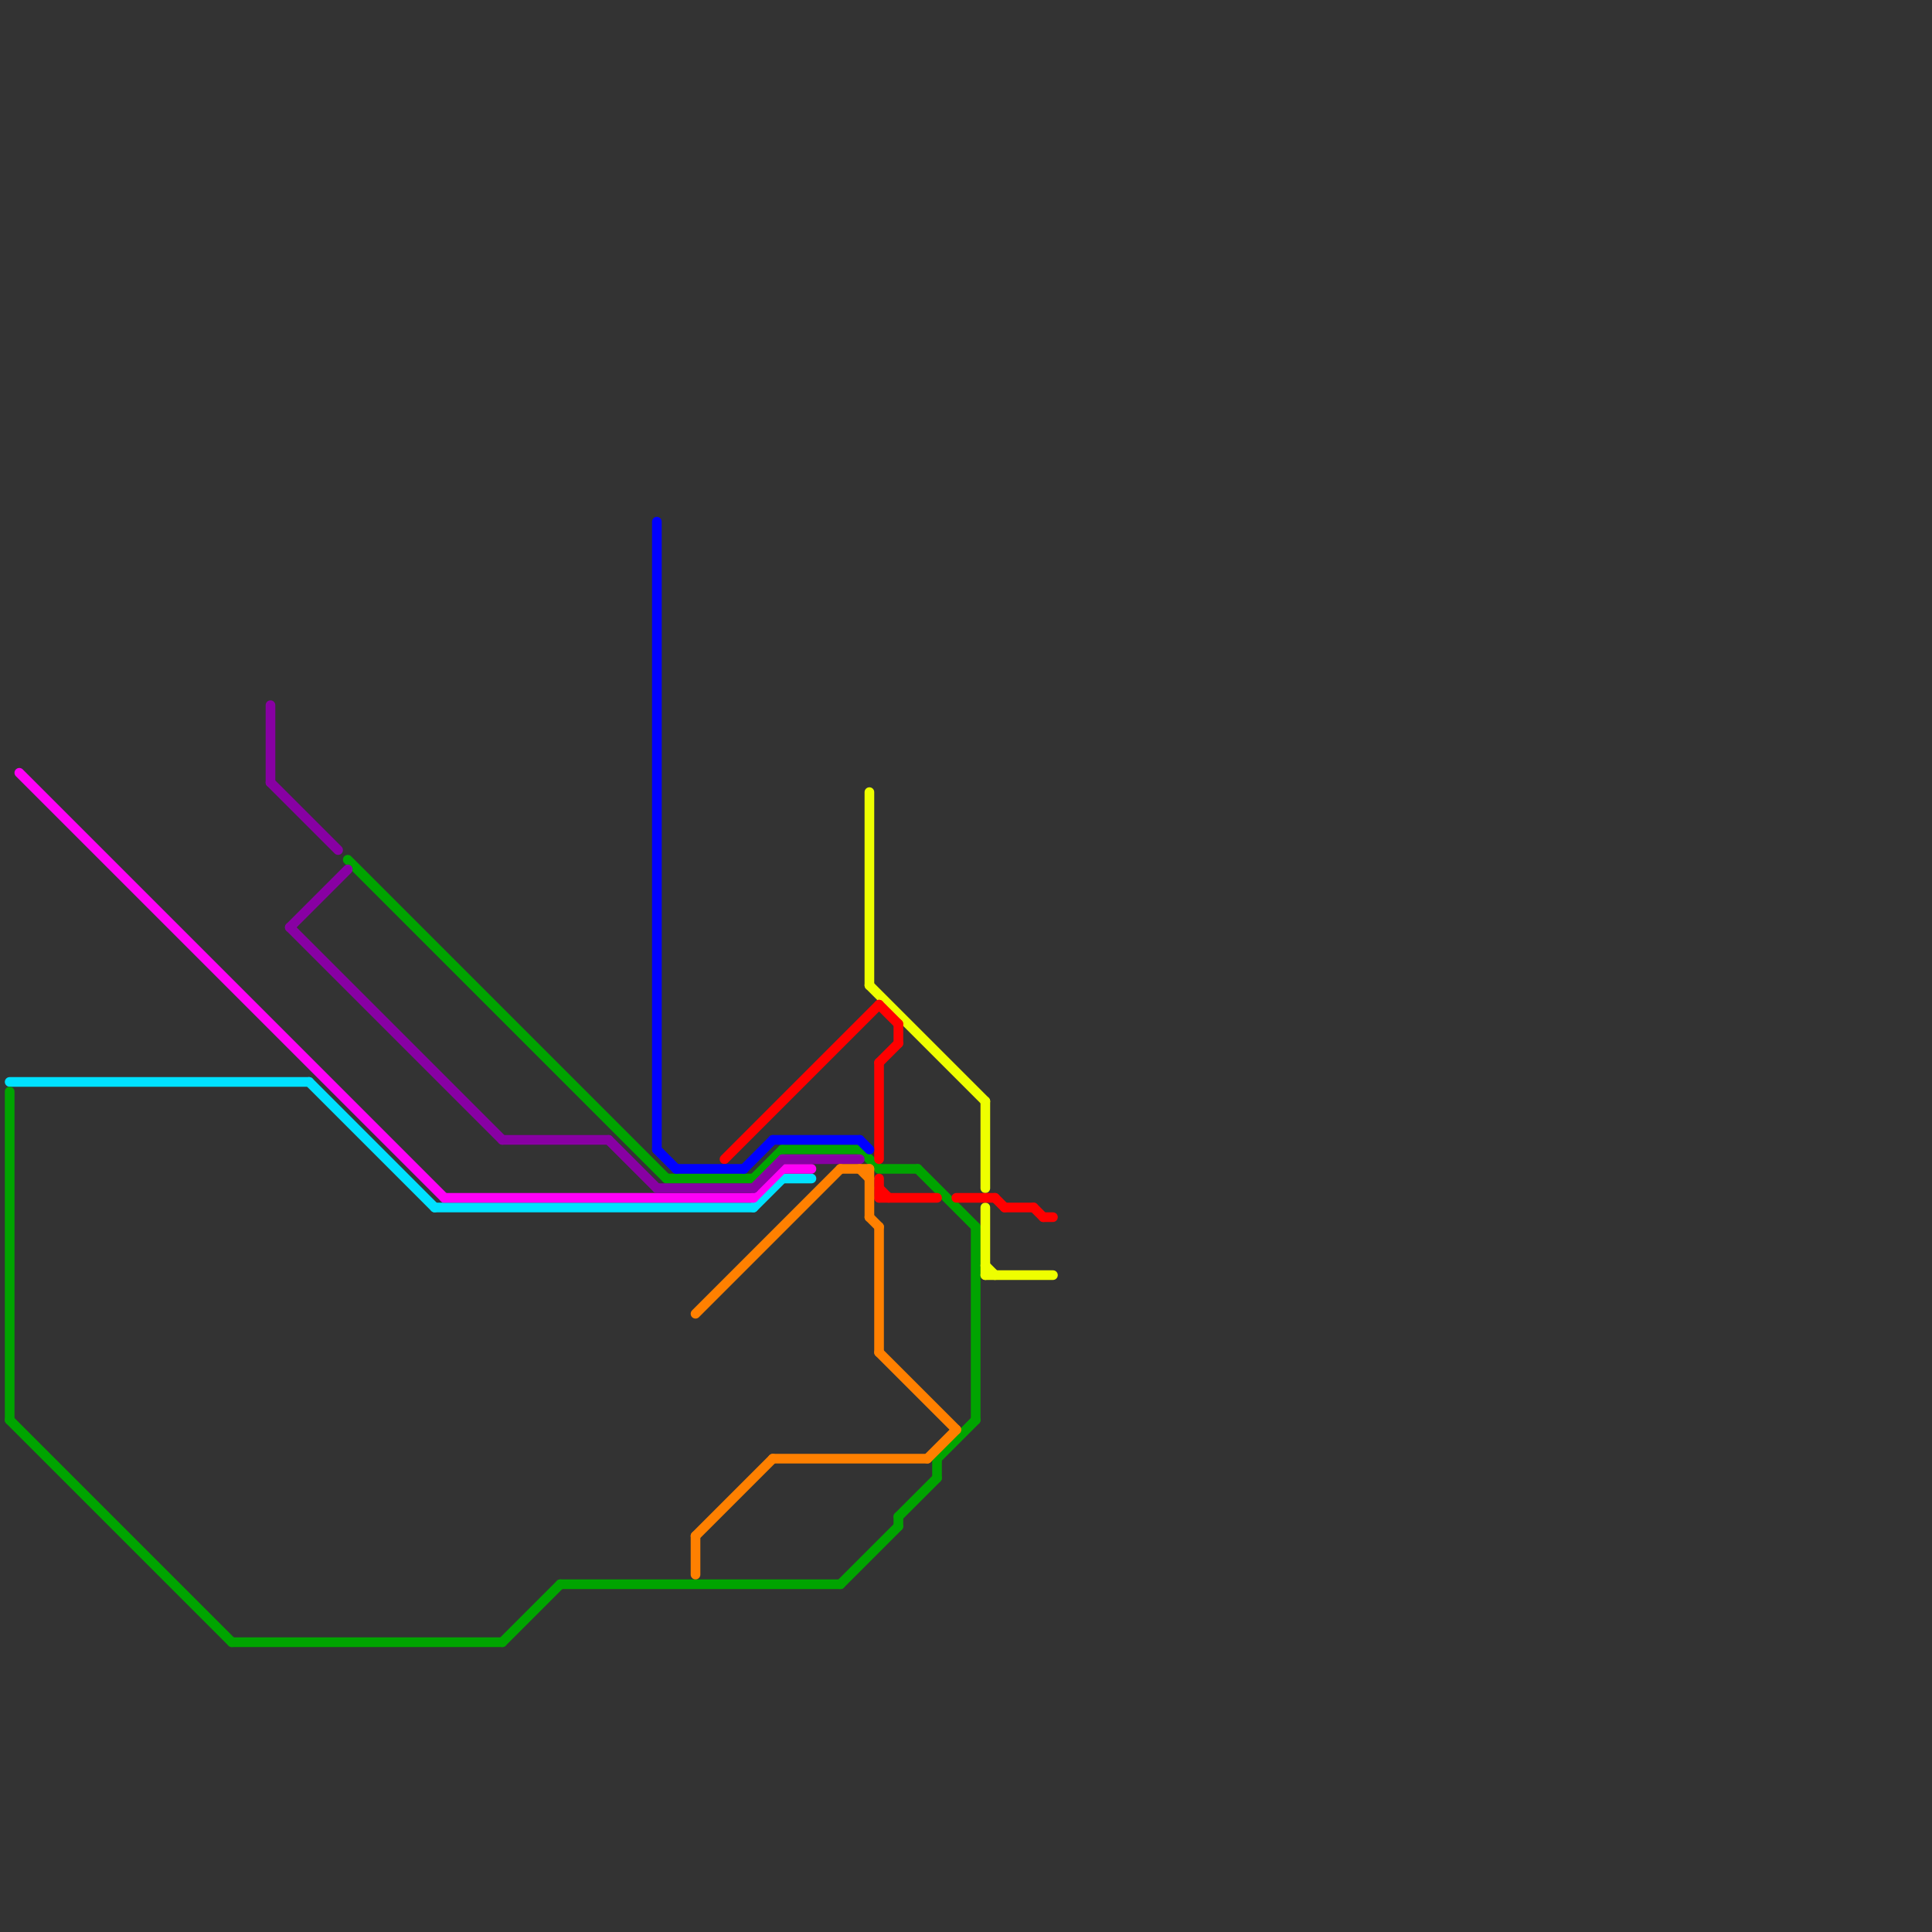 
<svg version="1.1" xmlns="http://www.w3.org/2000/svg" viewBox="0 0 200 200">
<rect x="0" y="0" width="200" height="200" fill="#333333" stroke="none"/>
<style>text { font: 1px Helvetica; font-weight: 600; white-space: pre; dominant-baseline: central; } line { stroke-width: 1; fill: none; stroke-linecap: round; stroke-linejoin: round; } .c0 { stroke: #00e1ff } .c1 { stroke: #00a400 } .c2 { stroke: #ff00f7 } .c3 { stroke: #eeff00 } .c4 { stroke: #ff0000 } .c5 { stroke: #8800a3 } .c6 { stroke: #0000ff } .c7 { stroke: #ff8000 }</style><defs><g id="wm-xf"><circle r="1.2" fill="#000"/><circle r="0.9" fill="#fff"/><circle r="0.6" fill="#000"/><circle r="0.3" fill="#fff"/></g><g id="wm"><circle r="0.6" fill="#000"/><circle r="0.3" fill="#fff"/></g></defs><line class="c0" x1="81" y1="122" x2="84" y2="122"/><line class="c0" x1="32" y1="112" x2="45" y2="125"/><line class="c0" x1="78" y1="125" x2="81" y2="122"/><line class="c0" x1="45" y1="125" x2="78" y2="125"/><line class="c0" x1="1" y1="112" x2="32" y2="112"/><line class="c1" x1="93" y1="157" x2="97" y2="153"/><line class="c1" x1="97" y1="151" x2="97" y2="153"/><line class="c1" x1="36" y1="89" x2="69" y2="122"/><line class="c1" x1="95" y1="121" x2="101" y2="127"/><line class="c1" x1="93" y1="157" x2="93" y2="158"/><line class="c1" x1="101" y1="127" x2="101" y2="147"/><line class="c1" x1="97" y1="151" x2="101" y2="147"/><line class="c1" x1="24" y1="170" x2="52" y2="170"/><line class="c1" x1="89" y1="119" x2="91" y2="121"/><line class="c1" x1="1" y1="113" x2="1" y2="147"/><line class="c1" x1="78" y1="122" x2="81" y2="119"/><line class="c1" x1="58" y1="164" x2="87" y2="164"/><line class="c1" x1="52" y1="170" x2="58" y2="164"/><line class="c1" x1="1" y1="147" x2="24" y2="170"/><line class="c1" x1="87" y1="164" x2="93" y2="158"/><line class="c1" x1="69" y1="122" x2="78" y2="122"/><line class="c1" x1="81" y1="119" x2="89" y2="119"/><line class="c1" x1="91" y1="121" x2="95" y2="121"/><line class="c2" x1="46" y1="124" x2="78" y2="124"/><line class="c2" x1="2" y1="80" x2="46" y2="124"/><line class="c2" x1="78" y1="124" x2="81" y2="121"/><line class="c2" x1="81" y1="121" x2="84" y2="121"/><line class="c3" x1="102" y1="125" x2="102" y2="132"/><line class="c3" x1="102" y1="132" x2="109" y2="132"/><line class="c3" x1="102" y1="131" x2="103" y2="132"/><line class="c3" x1="102" y1="114" x2="102" y2="123"/><line class="c3" x1="90" y1="82" x2="90" y2="102"/><line class="c3" x1="90" y1="102" x2="102" y2="114"/><line class="c4" x1="104" y1="125" x2="107" y2="125"/><line class="c4" x1="91" y1="104" x2="93" y2="106"/><line class="c4" x1="99" y1="124" x2="103" y2="124"/><line class="c4" x1="108" y1="126" x2="109" y2="126"/><line class="c4" x1="91" y1="123" x2="92" y2="124"/><line class="c4" x1="75" y1="120" x2="91" y2="104"/><line class="c4" x1="91" y1="122" x2="91" y2="124"/><line class="c4" x1="103" y1="124" x2="104" y2="125"/><line class="c4" x1="91" y1="110" x2="93" y2="108"/><line class="c4" x1="107" y1="125" x2="108" y2="126"/><line class="c4" x1="93" y1="106" x2="93" y2="108"/><line class="c4" x1="91" y1="124" x2="97" y2="124"/><line class="c4" x1="91" y1="110" x2="91" y2="120"/><line class="c5" x1="81" y1="120" x2="89" y2="120"/><line class="c5" x1="28" y1="81" x2="35" y2="88"/><line class="c5" x1="63" y1="118" x2="68" y2="123"/><line class="c5" x1="52" y1="118" x2="63" y2="118"/><line class="c5" x1="30" y1="96" x2="36" y2="90"/><line class="c5" x1="78" y1="123" x2="81" y2="120"/><line class="c5" x1="30" y1="96" x2="52" y2="118"/><line class="c5" x1="28" y1="73" x2="28" y2="81"/><line class="c5" x1="68" y1="123" x2="78" y2="123"/><line class="c6" x1="89" y1="118" x2="90" y2="119"/><line class="c6" x1="80" y1="118" x2="89" y2="118"/><line class="c6" x1="68" y1="119" x2="70" y2="121"/><line class="c6" x1="70" y1="121" x2="77" y2="121"/><line class="c6" x1="68" y1="54" x2="68" y2="119"/><line class="c6" x1="77" y1="121" x2="80" y2="118"/><line class="c7" x1="72" y1="136" x2="87" y2="121"/><line class="c7" x1="90" y1="121" x2="90" y2="126"/><line class="c7" x1="91" y1="127" x2="91" y2="140"/><line class="c7" x1="89" y1="121" x2="90" y2="122"/><line class="c7" x1="72" y1="159" x2="80" y2="151"/><line class="c7" x1="91" y1="140" x2="99" y2="148"/><line class="c7" x1="80" y1="151" x2="96" y2="151"/><line class="c7" x1="87" y1="121" x2="90" y2="121"/><line class="c7" x1="90" y1="126" x2="91" y2="127"/><line class="c7" x1="96" y1="151" x2="99" y2="148"/><line class="c7" x1="72" y1="159" x2="72" y2="163"/>
</svg>
